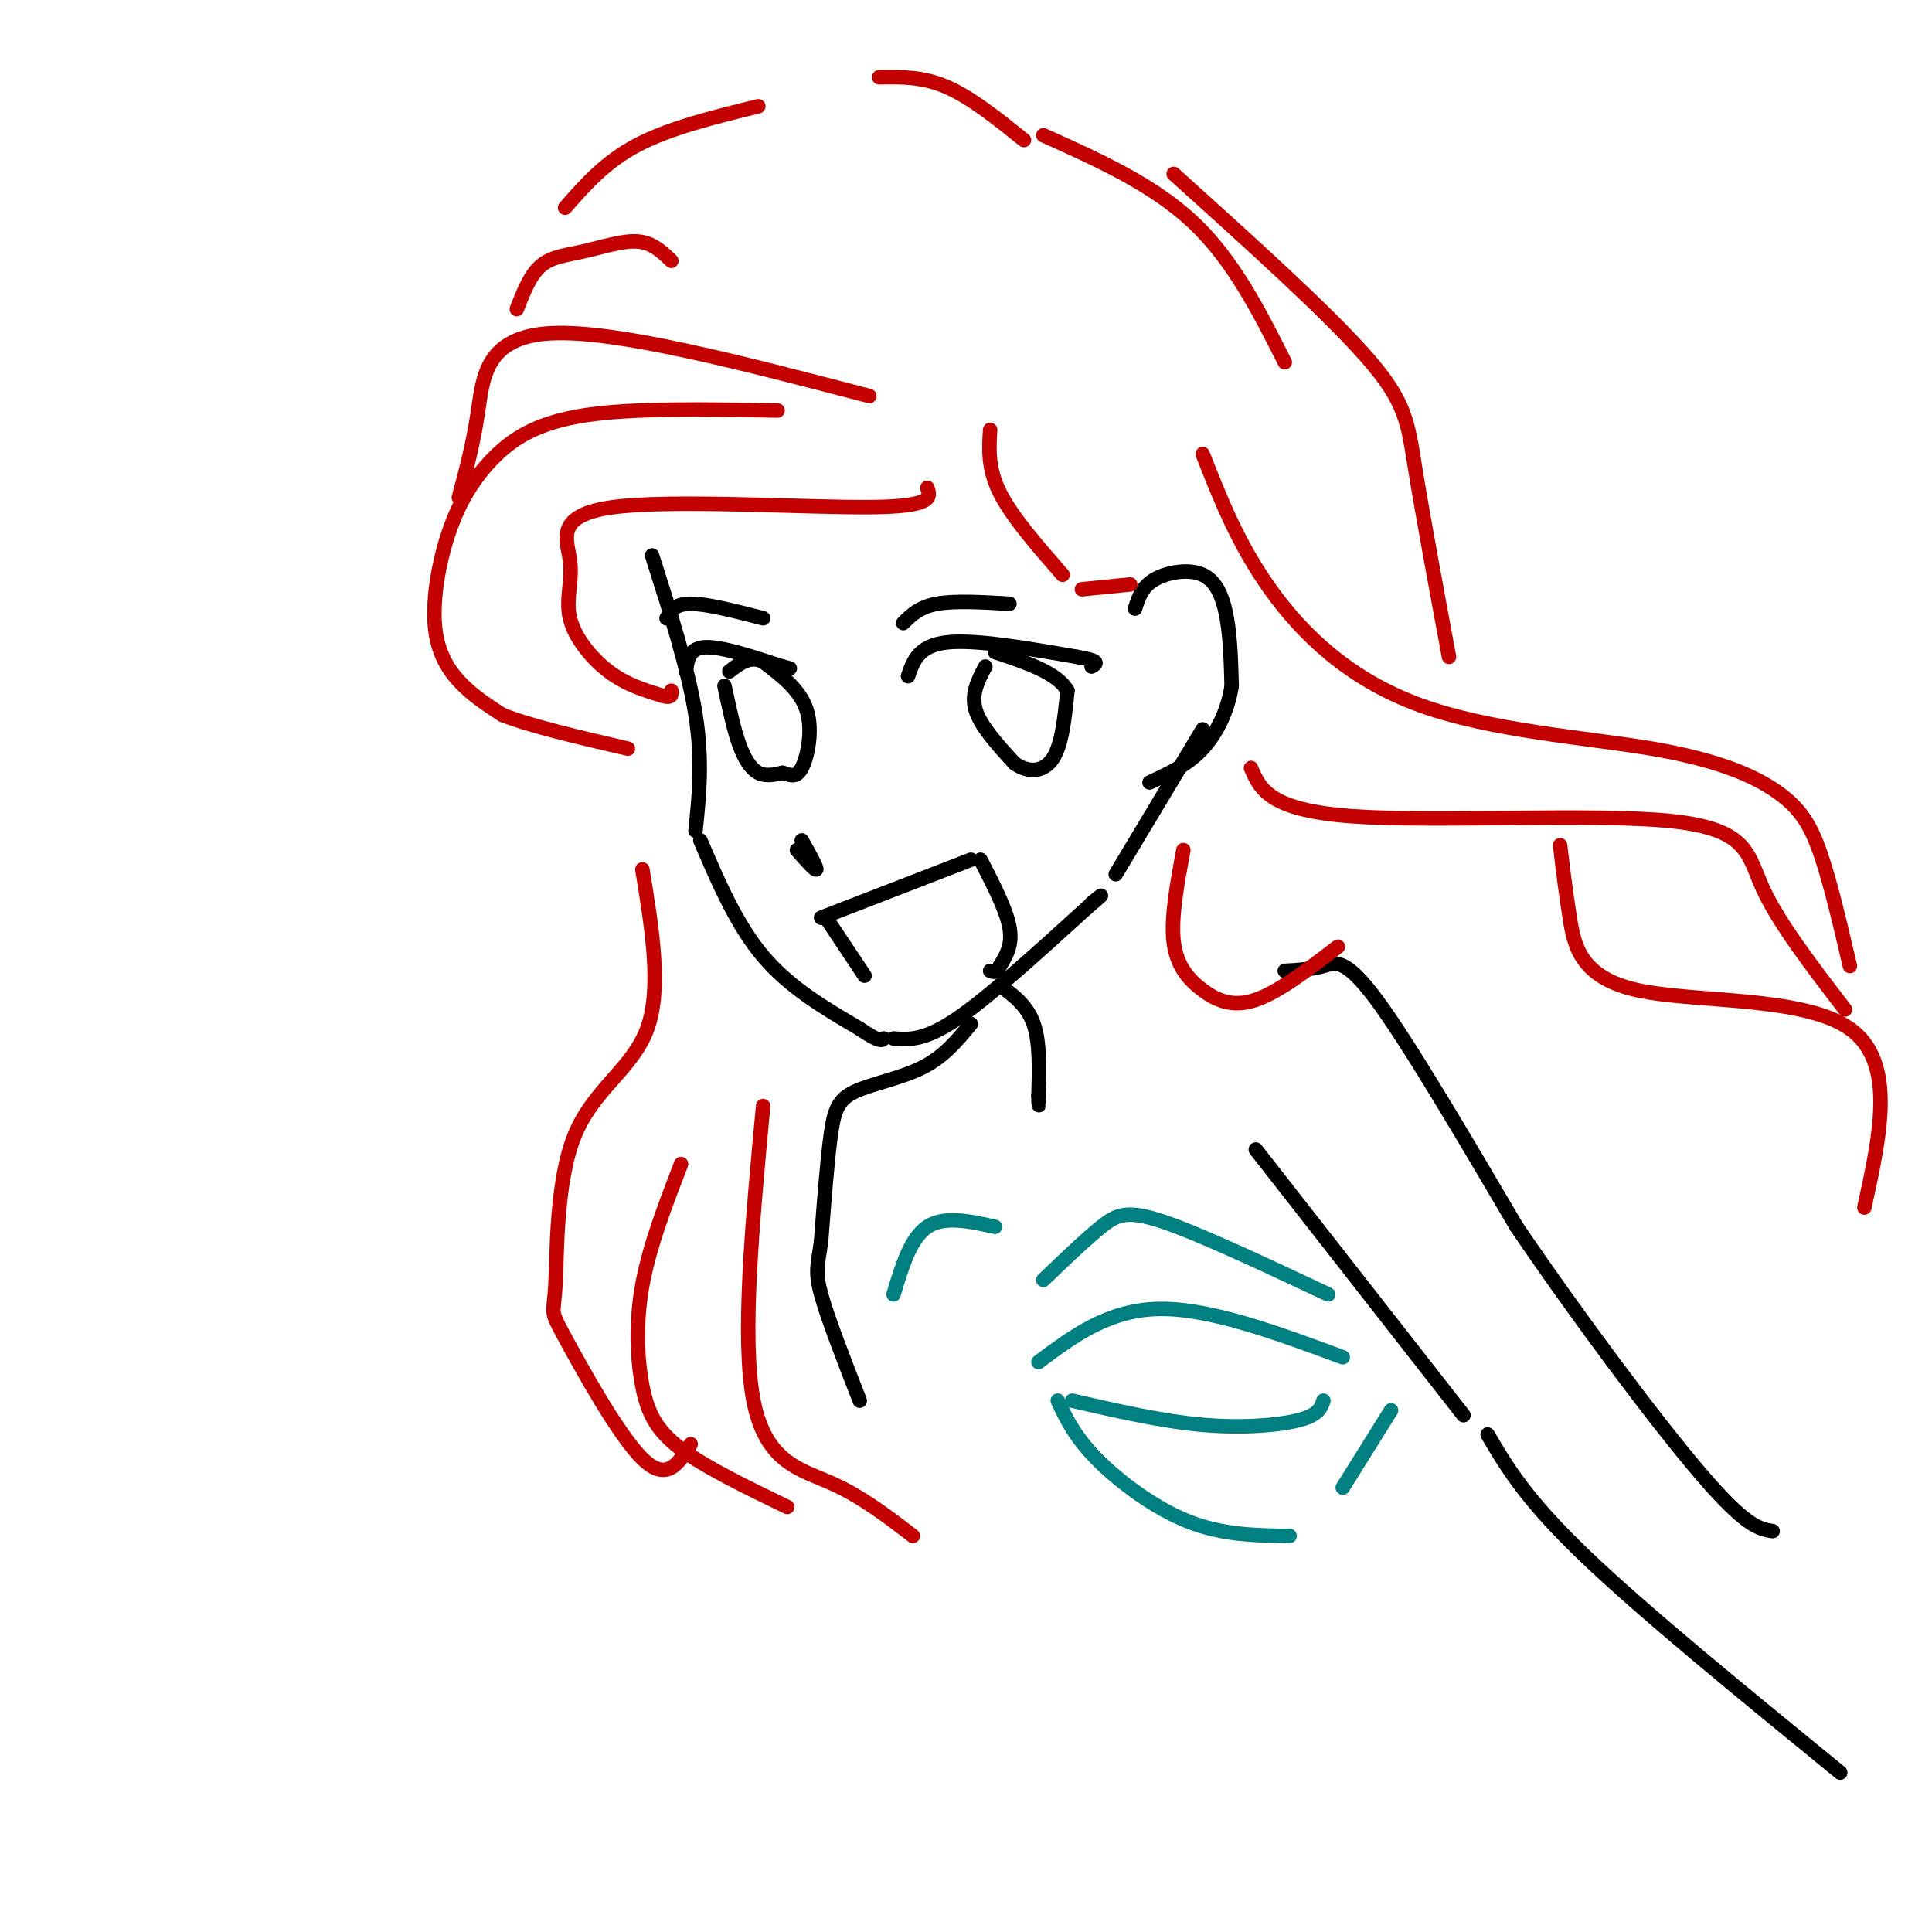 <svg viewBox='0 0 400 400' version='1.1' xmlns='http://www.w3.org/2000/svg' xmlns:xlink='http://www.w3.org/1999/xlink'><g fill='none' stroke='rgb(0,0,0)' stroke-width='3' stroke-linecap='round' stroke-linejoin='round'><path d='M135,115c3.750,11.750 7.500,23.500 9,33c1.500,9.500 0.750,16.750 0,24'/><path d='M145,174c3.750,8.750 7.500,17.500 13,24c5.500,6.500 12.750,10.750 20,15'/><path d='M178,213c4.167,2.833 4.583,2.417 5,2'/><path d='M185,215c3.167,0.250 6.333,0.500 13,-4c6.667,-4.500 16.833,-13.750 27,-23'/><path d='M225,188c4.667,-4.000 2.833,-2.500 1,-1'/><path d='M231,181c0.000,0.000 18.000,-30.000 18,-30'/><path d='M142,139c0.333,-2.417 0.667,-4.833 4,-5c3.333,-0.167 9.667,1.917 16,4'/><path d='M162,138c2.667,0.667 1.333,0.333 0,0'/><path d='M150,142c0.933,4.400 1.867,8.800 3,12c1.133,3.200 2.467,5.200 4,6c1.533,0.800 3.267,0.400 5,0'/><path d='M162,160c1.512,0.369 2.792,1.292 4,-1c1.208,-2.292 2.345,-7.798 1,-12c-1.345,-4.202 -5.173,-7.101 -9,-10'/><path d='M158,137c-2.667,-1.333 -4.833,0.333 -7,2'/><path d='M188,140c1.083,-3.167 2.167,-6.333 8,-7c5.833,-0.667 16.417,1.167 27,3'/><path d='M223,136c5.000,0.833 4.000,1.417 3,2'/><path d='M204,138c-1.500,2.833 -3.000,5.667 -2,9c1.000,3.333 4.500,7.167 8,11'/><path d='M210,158c2.889,2.111 6.111,1.889 8,-1c1.889,-2.889 2.444,-8.444 3,-14'/><path d='M221,143c-2.000,-3.667 -8.500,-5.833 -15,-8'/><path d='M165,176c1.917,2.167 3.833,4.333 4,4c0.167,-0.333 -1.417,-3.167 -3,-6'/><path d='M179,202c0.000,0.000 -8.000,-12.000 -8,-12'/><path d='M170,190c0.000,0.000 31.000,-12.000 31,-12'/><path d='M203,178c2.667,5.167 5.333,10.333 6,14c0.667,3.667 -0.667,5.833 -2,8'/><path d='M207,200c-0.667,1.500 -1.333,1.250 -2,1'/><path d='M138,128c0.833,-1.500 1.667,-3.000 5,-3c3.333,0.000 9.167,1.500 15,3'/><path d='M187,129c1.667,-1.667 3.333,-3.333 7,-4c3.667,-0.667 9.333,-0.333 15,0'/><path d='M235,126c0.702,-2.238 1.405,-4.476 4,-6c2.595,-1.524 7.083,-2.333 10,-1c2.917,1.333 4.262,4.810 5,9c0.738,4.190 0.869,9.095 1,14'/><path d='M255,142c-0.689,4.756 -2.911,9.644 -6,13c-3.089,3.356 -7.044,5.178 -11,7'/><path d='M207,204c2.833,2.083 5.667,4.167 7,8c1.333,3.833 1.167,9.417 1,15'/><path d='M215,227c0.167,2.667 0.083,1.833 0,1'/><path d='M266,201c2.800,-0.156 5.600,-0.311 8,-1c2.400,-0.689 4.400,-1.911 11,7c6.600,8.911 17.800,27.956 29,47'/><path d='M314,254c12.289,18.111 28.511,39.889 38,51c9.489,11.111 12.244,11.556 15,12'/><path d='M260,238c0.000,0.000 43.000,55.000 43,55'/><path d='M308,297c3.917,6.667 7.833,13.333 20,25c12.167,11.667 32.583,28.333 53,45'/><path d='M201,212c-2.780,3.375 -5.560,6.750 -10,9c-4.440,2.250 -10.542,3.375 -14,5c-3.458,1.625 -4.274,3.750 -5,9c-0.726,5.250 -1.363,13.625 -2,22'/><path d='M170,257c-0.667,4.889 -1.333,6.111 0,11c1.333,4.889 4.667,13.444 8,22'/></g>
<g fill='none' stroke='rgb(195,1,1)' stroke-width='3' stroke-linecap='round' stroke-linejoin='round'><path d='M192,101c0.670,1.948 1.339,3.897 -12,4c-13.339,0.103 -40.688,-1.638 -53,0c-12.312,1.638 -9.589,6.656 -9,11c0.589,4.344 -0.957,8.016 0,12c0.957,3.984 4.416,8.281 8,11c3.584,2.719 7.292,3.859 11,5'/><path d='M137,144c2.167,0.667 2.083,-0.167 2,-1'/><path d='M161,85c-14.996,-0.273 -29.992,-0.546 -40,1c-10.008,1.546 -15.027,4.912 -19,9c-3.973,4.088 -6.900,8.900 -9,15c-2.100,6.100 -3.373,13.488 -3,19c0.373,5.512 2.392,9.146 5,12c2.608,2.854 5.804,4.927 9,7'/><path d='M104,148c5.833,2.333 15.917,4.667 26,7'/><path d='M180,82c-26.289,-6.867 -52.578,-13.733 -66,-13c-13.422,0.733 -13.978,9.067 -15,16c-1.022,6.933 -2.511,12.467 -4,18'/><path d='M107,64c1.381,-3.548 2.762,-7.095 5,-9c2.238,-1.905 5.333,-2.167 9,-3c3.667,-0.833 7.905,-2.238 11,-2c3.095,0.238 5.048,2.119 7,4'/><path d='M117,43c4.167,-4.750 8.333,-9.500 15,-13c6.667,-3.500 15.833,-5.750 25,-8'/><path d='M182,16c4.500,-0.083 9.000,-0.167 14,2c5.000,2.167 10.500,6.583 16,11'/><path d='M205,89c-0.250,4.000 -0.500,8.000 2,13c2.500,5.000 7.750,11.000 13,17'/><path d='M224,122c0.000,0.000 10.000,-1.000 10,-1'/><path d='M249,94c3.668,9.334 7.337,18.668 14,28c6.663,9.332 16.321,18.661 31,24c14.679,5.339 34.378,6.689 48,9c13.622,2.311 21.168,5.584 26,9c4.832,3.416 6.952,6.976 9,13c2.048,6.024 4.024,14.512 6,23'/><path d='M259,159c1.875,4.381 3.750,8.762 21,10c17.250,1.238 49.875,-0.667 66,1c16.125,1.667 15.750,6.905 19,14c3.250,7.095 10.125,16.048 17,25'/><path d='M216,28c11.333,5.083 22.667,10.167 31,18c8.333,7.833 13.667,18.417 19,29'/><path d='M243,36c15.933,14.356 31.867,28.711 40,38c8.133,9.289 8.467,13.511 10,23c1.533,9.489 4.267,24.244 7,39'/><path d='M245,176c-1.298,7.024 -2.595,14.048 -2,19c0.595,4.952 3.083,7.833 6,10c2.917,2.167 6.262,3.619 11,2c4.738,-1.619 10.869,-6.310 17,-11'/><path d='M323,175c0.554,4.661 1.107,9.321 2,15c0.893,5.679 2.125,12.375 14,15c11.875,2.625 34.393,1.179 44,8c9.607,6.821 6.304,21.911 3,37'/><path d='M133,180c2.014,12.362 4.027,24.724 1,33c-3.027,8.276 -11.096,12.466 -15,22c-3.904,9.534 -3.644,24.411 -4,31c-0.356,6.589 -1.326,4.889 2,11c3.326,6.111 10.950,20.032 16,25c5.050,4.968 7.525,0.984 10,-3'/><path d='M141,241c-3.274,8.506 -6.548,17.012 -8,25c-1.452,7.988 -1.083,15.458 0,21c1.083,5.542 2.881,9.155 8,13c5.119,3.845 13.560,7.923 22,12'/><path d='M158,229c-2.244,24.111 -4.489,48.222 -2,61c2.489,12.778 9.711,14.222 16,17c6.289,2.778 11.644,6.889 17,11'/></g>
<g fill='none' stroke='rgb(0,128,128)' stroke-width='3' stroke-linecap='round' stroke-linejoin='round'><path d='M185,268c1.750,-5.833 3.500,-11.667 7,-14c3.500,-2.333 8.750,-1.167 14,0'/><path d='M216,265c4.378,-4.200 8.756,-8.400 12,-11c3.244,-2.600 5.356,-3.600 13,-1c7.644,2.600 20.822,8.800 34,15'/><path d='M219,290c1.733,3.689 3.467,7.378 8,12c4.533,4.622 11.867,10.178 19,13c7.133,2.822 14.067,2.911 21,3'/><path d='M278,308c0.000,0.000 10.000,-16.000 10,-16'/><path d='M222,290c9.289,2.133 18.578,4.267 27,5c8.422,0.733 15.978,0.067 20,-1c4.022,-1.067 4.511,-2.533 5,-4'/><path d='M215,282c7.250,-5.417 14.500,-10.833 25,-11c10.500,-0.167 24.250,4.917 38,10'/></g>
</svg>